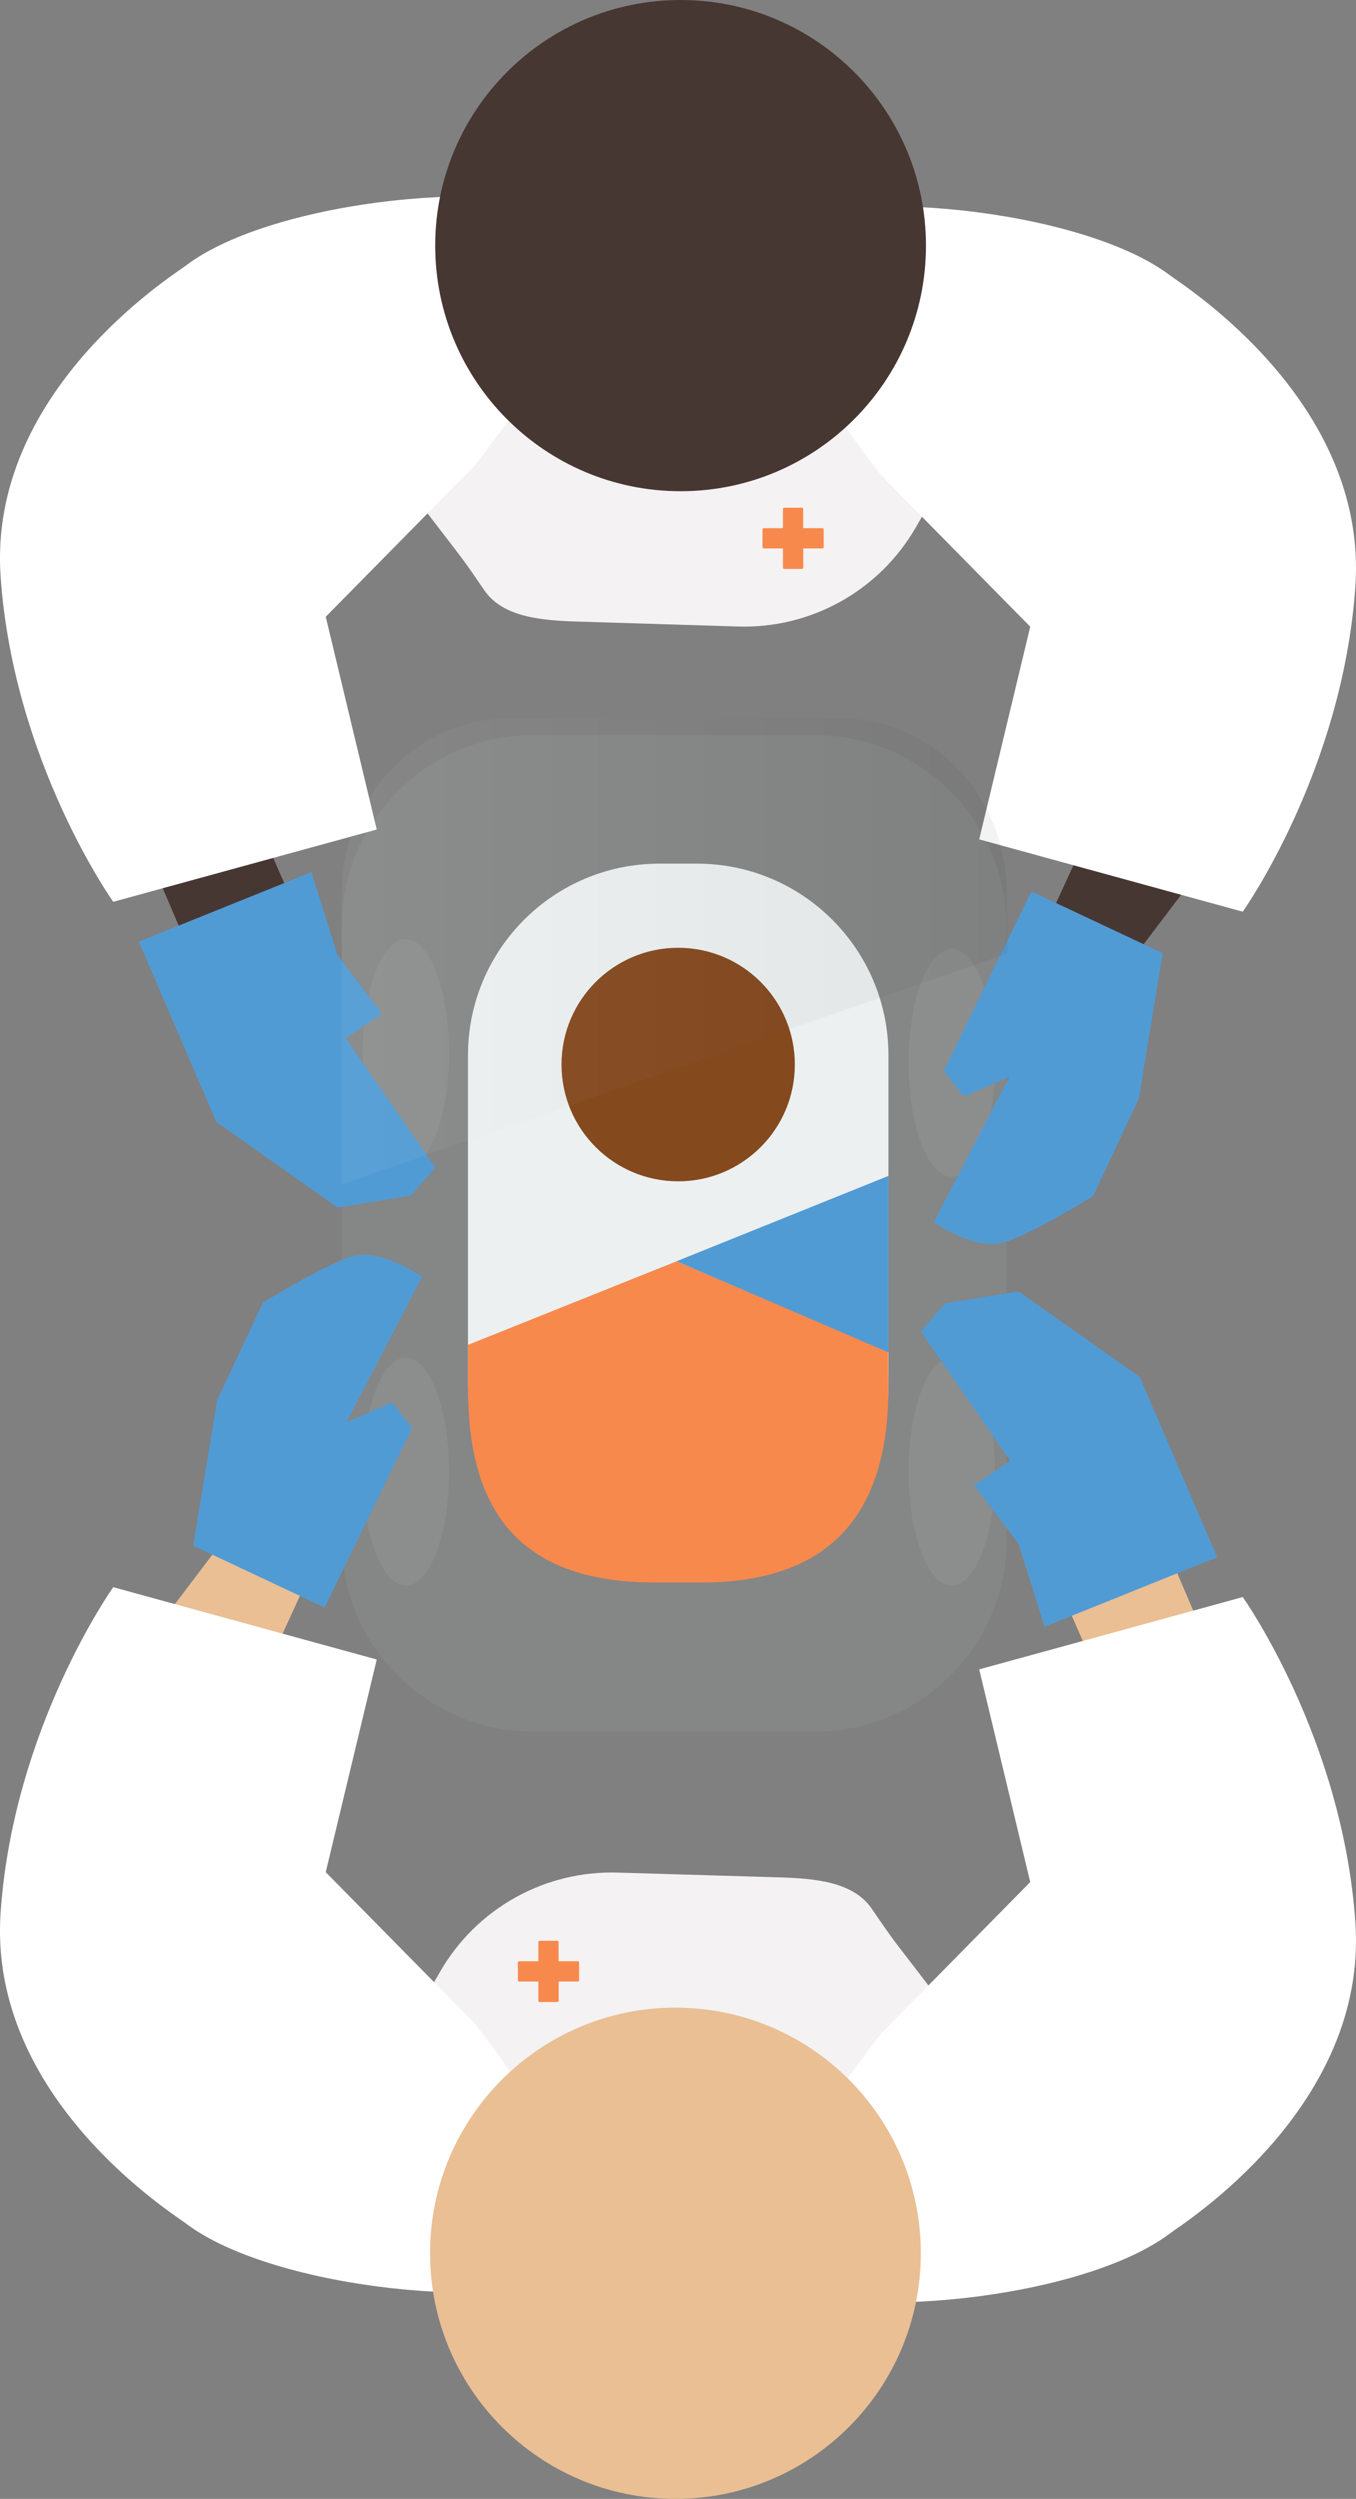 <svg width="337" height="621" viewBox="0 0 337 621" fill="none" xmlns="http://www.w3.org/2000/svg">
<rect x="0" y="0" width="337" height="621" fill="#808080" stroke="none"/>
<g clip-path="url(#clip0_364_11243)">
<g opacity="0.22">
<path opacity="0.22" d="M202.556 182.68H132.513C106.221 182.68 84.908 204.012 84.908 230.327V382.693C84.908 409.008 106.221 430.34 132.513 430.34H202.556C228.848 430.34 250.162 409.008 250.162 382.693V230.327C250.162 204.012 228.848 182.68 202.556 182.68Z" fill="#ECF0F0"/>
</g>
<path opacity="0.07" d="M100.867 290.004C106.798 290.004 111.606 277.332 111.606 261.701C111.606 246.069 106.798 233.397 100.867 233.397C94.936 233.397 90.127 246.069 90.127 261.701C90.127 277.332 94.936 290.004 100.867 290.004Z" fill="#ECF0F0"/>
<path opacity="0.07" d="M236.541 292.459C242.472 292.459 247.28 279.787 247.28 264.155C247.28 248.524 242.472 235.852 236.541 235.852C230.61 235.852 225.801 248.524 225.801 264.155C225.801 279.787 230.61 292.459 236.541 292.459Z" fill="#ECF0F0"/>
<path opacity="0.07" d="M100.867 394.022C106.798 394.022 111.606 381.35 111.606 365.718C111.606 350.087 106.798 337.415 100.867 337.415C94.936 337.415 90.127 350.087 90.127 365.718C90.127 381.35 94.936 394.022 100.867 394.022Z" fill="#ECF0F0"/>
<path opacity="0.07" d="M236.541 394.022C242.472 394.022 247.28 381.35 247.28 365.718C247.28 350.087 242.472 337.415 236.541 337.415C230.61 337.415 225.801 350.087 225.801 365.718C225.801 381.35 230.61 394.022 236.541 394.022Z" fill="#ECF0F0"/>
<path d="M94.482 112.247L113.787 137.395C116.097 140.408 118.213 143.557 120.373 146.698C125.056 153.475 134.744 154.198 143.639 154.47L183.458 155.694C192.344 155.968 201.137 153.828 208.904 149.499C216.671 145.171 223.121 138.816 227.567 131.112L247.016 97.412L118.235 99.166L94.482 112.247Z" fill="#F4F2F2"/>
<g clip-path="url(#clip1_364_11243)">
<path d="M194.588 141.073C194.588 141.154 194.62 141.233 194.678 141.29C194.736 141.348 194.814 141.381 194.896 141.381H199.315C199.355 141.381 199.395 141.373 199.432 141.357C199.47 141.342 199.504 141.319 199.532 141.29C199.561 141.262 199.583 141.228 199.599 141.19C199.614 141.153 199.622 141.113 199.622 141.073V136.292H204.396C204.436 136.292 204.476 136.285 204.513 136.269C204.55 136.254 204.584 136.232 204.613 136.203C204.642 136.175 204.664 136.141 204.68 136.104C204.695 136.067 204.703 136.027 204.703 135.986V131.563C204.703 131.522 204.695 131.482 204.68 131.445C204.664 131.408 204.642 131.374 204.613 131.345C204.585 131.316 204.551 131.294 204.513 131.278C204.476 131.263 204.436 131.255 204.396 131.255H199.612V126.474C199.612 126.434 199.604 126.394 199.588 126.357C199.573 126.319 199.55 126.286 199.522 126.257C199.493 126.229 199.459 126.206 199.422 126.191C199.384 126.176 199.345 126.168 199.304 126.169H194.885C194.845 126.168 194.805 126.176 194.768 126.191C194.73 126.206 194.696 126.229 194.668 126.257C194.639 126.286 194.616 126.319 194.601 126.357C194.585 126.394 194.578 126.434 194.578 126.474V131.255H189.804C189.764 131.255 189.724 131.263 189.687 131.278C189.649 131.294 189.615 131.316 189.587 131.345C189.558 131.374 189.535 131.408 189.52 131.445C189.505 131.482 189.497 131.522 189.497 131.563V135.986C189.497 136.027 189.505 136.067 189.52 136.104C189.536 136.141 189.558 136.175 189.587 136.203C189.615 136.232 189.649 136.254 189.687 136.269C189.724 136.285 189.764 136.292 189.804 136.292H194.578L194.588 141.073Z" fill="#F8894C"/>
</g>
<path d="M262.167 225.046L273.857 199.612L303.837 208.772L281.479 238.271L262.167 225.046Z" fill="#473732"/>
<path d="M290.896 68.522C293.928 70.834 340.01 99.709 336.843 145.696C333.675 191.683 308.85 226.563 308.85 226.563L243.362 208.593L256.039 155.737L219.073 118.201C219.073 118.201 177.874 66.404 193.19 56.363C208.505 46.323 268.716 51.612 290.896 68.522Z" fill="white"/>
<path d="M256.325 221.532L234.567 266.073L239.515 272.514L250.884 267.569L232.093 303.694C232.093 303.694 242.482 311.115 249.897 308.639C257.312 306.163 271.655 297.254 271.655 297.254L283.031 273.001L288.965 236.875L256.325 221.532Z" fill="#519BD5"/>
<path d="M44.474 230.17L34.843 207.642L59.718 194.453L71.473 221.375L44.474 230.17Z" fill="#473732"/>
<path d="M46.097 66.068C43.072 68.379 -3.017 97.255 0.15 143.242C3.318 189.228 28.143 224.109 28.143 224.109L93.631 206.139L80.954 153.275L117.927 115.747C117.927 115.747 159.119 63.949 143.803 53.902C128.488 43.854 68.284 49.157 46.097 66.068Z" fill="white"/>
<path d="M77.393 216.73L83.835 237.29L94.911 251.918L85.93 257.994L108.174 290.133L102.118 297.089L83.878 300.073L53.769 278.812L34.514 234.013L77.393 216.73Z" fill="#519BD5"/>
<path d="M169.144 122.073C202.824 122.073 230.127 94.746 230.127 61.037C230.127 27.327 202.824 0 169.144 0C135.463 0 108.16 27.327 108.16 61.037C108.16 94.746 135.463 122.073 169.144 122.073Z" fill="#473732"/>
<path d="M242.518 508.745L223.213 483.598C220.896 480.592 218.78 477.443 216.628 474.295C211.944 467.518 202.249 466.802 193.354 466.53L153.513 465.356C144.628 465.082 135.834 467.224 128.068 471.552C120.301 475.88 113.851 482.234 109.404 489.938L89.949 523.638L218.73 521.884L242.518 508.745Z" fill="#F4F2F2"/>
<path d="M74.833 395.954L63.143 421.38L33.162 412.228L55.521 382.729L74.833 395.954Z" fill="#EABF94"/>
<path d="M46.097 552.471C43.072 550.159 -3.017 521.283 0.15 475.296C3.318 429.31 28.143 394.43 28.143 394.43L93.631 412.399L80.954 465.256L117.927 502.784C117.927 502.784 159.119 554.589 143.803 564.629C128.488 574.67 68.284 569.388 46.097 552.471Z" fill="white"/>
<path d="M80.668 399.468L102.426 354.919L97.485 348.479L86.109 353.431L104.892 317.306C104.892 317.306 94.51 309.884 87.088 312.353C79.667 314.822 65.331 323.739 65.331 323.739L53.962 347.992L48.027 384.124L80.668 399.468Z" fill="#519BD5"/>
<path d="M292.526 390.83L302.157 413.358L277.289 426.547L265.534 399.618L292.526 390.83Z" fill="#EABF94"/>
<path d="M290.896 554.925C293.928 552.621 340.01 523.745 336.843 477.751C333.675 431.757 308.85 396.884 308.85 396.884L243.362 414.854L256.039 467.711L219.073 505.239C219.073 505.239 177.874 557.044 193.19 567.084C208.505 577.124 268.716 571.843 290.896 554.925Z" fill="white"/>
<path d="M259.607 404.27L253.172 383.702L242.097 369.082L251.07 363.006L228.833 330.86L234.882 323.911L253.129 320.92L283.231 342.188L302.494 386.98L259.607 404.27Z" fill="#519BD5"/>
<path d="M167.864 620.993C201.544 620.993 228.847 593.666 228.847 559.956C228.847 526.247 201.544 498.92 167.864 498.92C134.184 498.92 106.88 526.247 106.88 559.956C106.88 593.666 134.184 620.993 167.864 620.993Z" fill="#EABF94"/>
<path d="M173.198 214.619H163.91C137.618 214.619 116.304 235.951 116.304 262.266V344.07C116.304 370.385 137.618 391.717 163.91 391.717H173.198C199.49 391.717 220.803 370.385 220.803 344.07V262.266C220.803 235.951 199.49 214.619 173.198 214.619Z" fill="#ECF0F0"/>
<path d="M168.543 293.568C184.556 293.568 197.537 280.576 197.537 264.549C197.537 248.522 184.556 235.53 168.543 235.53C152.53 235.53 139.549 248.522 139.549 264.549C139.549 280.576 152.53 293.568 168.543 293.568Z" fill="#85491E"/>
<path d="M168.15 313.441L220.724 335.826L220.775 345.13C220.775 376.374 206.16 393.263 174.299 393.263H162.808C128.159 393.263 116.333 374.456 116.333 345.13V334.202" fill="#F8894C"/>
<path d="M220.789 336.077V292.223L168.135 313.434L220.789 336.077Z" fill="#519BD5"/>
<g opacity="0.22">
<path opacity="0.22" d="M84.908 294.319V222.105C84.908 198.145 103.57 178.551 126.378 178.551H209.198C231.729 178.551 250.154 197.873 250.154 221.568L250.412 236.947" fill="url(#paint0_linear_364_11243)"/>
</g>
<g clip-path="url(#clip2_364_11243)">
<path d="M133.803 497.208C133.803 497.29 133.835 497.368 133.893 497.426C133.951 497.483 134.029 497.516 134.11 497.516H138.529C138.57 497.516 138.61 497.508 138.647 497.492C138.685 497.477 138.718 497.454 138.747 497.426C138.776 497.397 138.798 497.363 138.814 497.326C138.829 497.288 138.837 497.248 138.837 497.208V492.427H143.61C143.651 492.427 143.691 492.42 143.728 492.405C143.765 492.389 143.799 492.367 143.828 492.339C143.856 492.31 143.879 492.276 143.895 492.239C143.91 492.202 143.918 492.162 143.918 492.122V487.698C143.918 487.658 143.91 487.618 143.895 487.58C143.879 487.543 143.857 487.509 143.828 487.48C143.799 487.452 143.765 487.429 143.728 487.414C143.691 487.398 143.651 487.39 143.61 487.39H138.827V482.609C138.827 482.569 138.819 482.529 138.803 482.492C138.788 482.455 138.765 482.421 138.736 482.393C138.708 482.364 138.674 482.342 138.637 482.326C138.599 482.311 138.559 482.304 138.519 482.304H134.1C134.06 482.304 134.02 482.311 133.983 482.326C133.945 482.342 133.911 482.364 133.883 482.393C133.854 482.421 133.831 482.455 133.816 482.492C133.8 482.529 133.792 482.569 133.792 482.609V487.39H129.019C128.979 487.39 128.939 487.398 128.901 487.414C128.864 487.429 128.83 487.452 128.802 487.48C128.773 487.509 128.75 487.543 128.735 487.58C128.719 487.618 128.711 487.658 128.711 487.698V492.122C128.711 492.162 128.719 492.202 128.735 492.239C128.75 492.276 128.773 492.31 128.802 492.339C128.83 492.367 128.864 492.389 128.902 492.405C128.939 492.42 128.979 492.427 129.019 492.427H133.792L133.803 497.208Z" fill="#F8894C"/>
</g>
</g>
<defs>
<linearGradient id="paint0_linear_364_11243" x1="84.908" y1="236.432" x2="250.412" y2="236.432" gradientUnits="userSpaceOnUse">
<stop stop-color="white"/>
<stop offset="1"/>
</linearGradient>
<clipPath id="clip0_364_11243">
<rect width="337" height="621" fill="white"/>
</clipPath>
<clipPath id="clip1_364_11243">
<rect width="15.196" height="15.212" fill="white" transform="translate(189.507 126.169)"/>
</clipPath>
<clipPath id="clip2_364_11243">
<rect width="15.196" height="15.212" fill="white" transform="translate(128.722 482.304)"/>
</clipPath>
</defs>
</svg>
